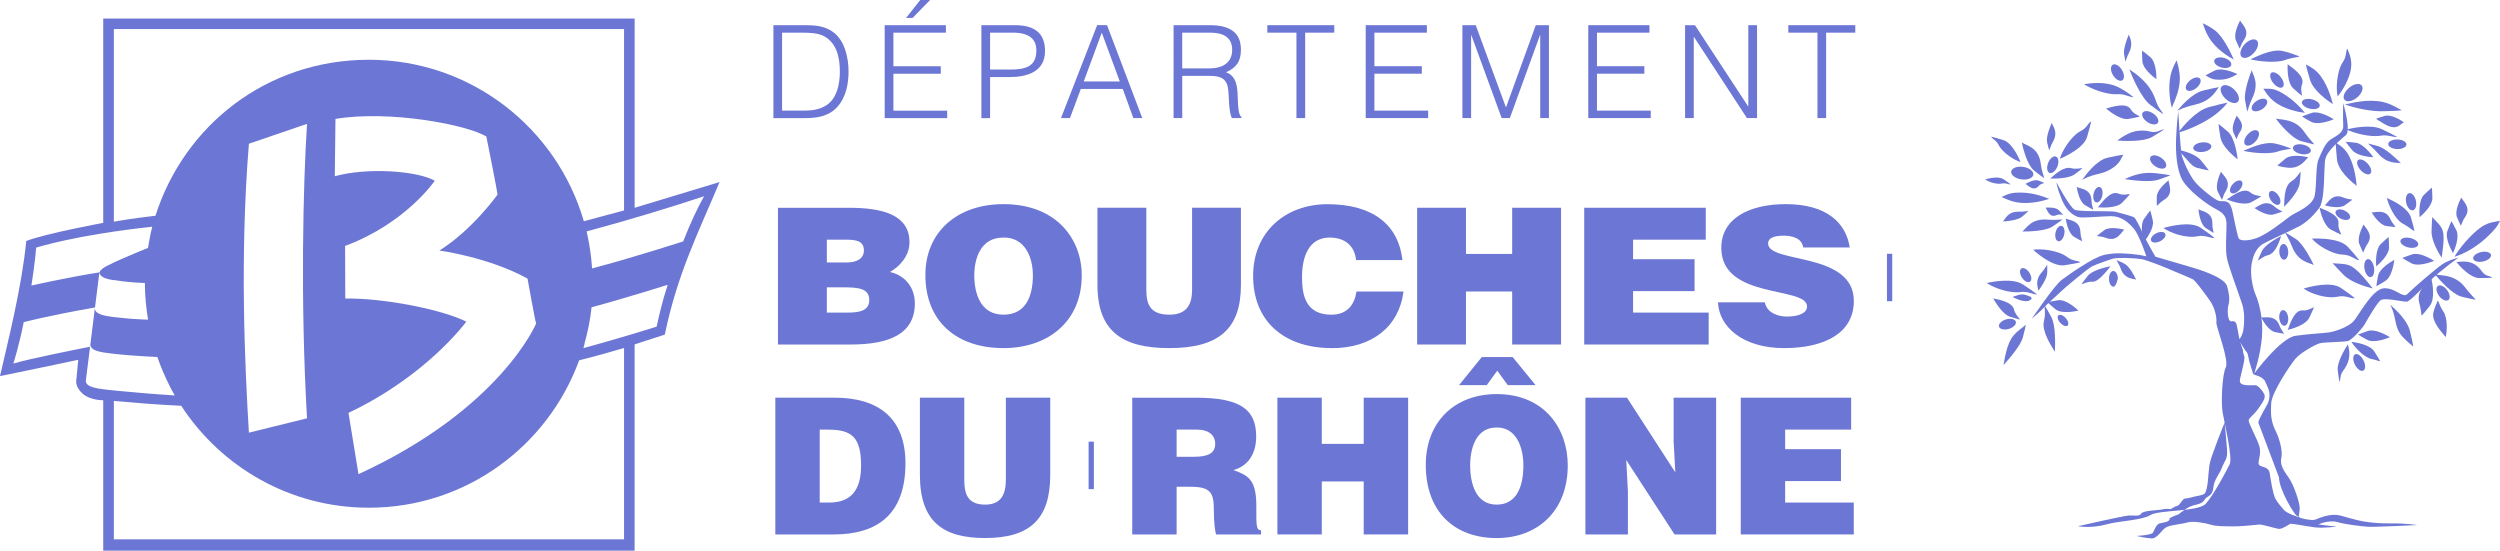 <?xml version="1.0" encoding="UTF-8"?>
<svg id="Calque_2" xmlns="http://www.w3.org/2000/svg" width="856.78" height="188.72" viewBox="0 0 856.78 188.72">
  <g id="Calque_1-2" data-name="Calque_1">
    <g>
      <path d="M217.5,71.21V6.34H35.38v70.04s-19.65,3.62-26.38,6.21c-1.56,16.06-6.42,34.98-9,46.31,9.05-1.81,26.82-5.6,26.82-5.6l-.7,7.23s-.37,2.06,2.21,4.39c2.59,2.33,7.05,2.25,7.05,2.25v51.54h182.11v-70.68l10.34-3.36c4.35-20.87,11.27-34.42,18.77-52.27l-29.11,8.81h0ZM39.02,9.97h174.85v62.15c-3.1.84-8.68,2.34-13.78,3.7-9.28-31.96-38.72-55.34-73.67-55.34s-63.27,22.46-73.14,53.46c-.33.04-.63.07-1.01.12-6.59.79-10.89,1.47-13.25,1.9V9.97h0ZM118.33,102.31l-.06-18.02c20.92-7.81,30.74-22.36,30.74-22.36-6.15-3.42-23.18-4.61-34.27-1.53l.23-19.65c18.63-3.08,45.15,2.02,51.71,6.03,0,0,3.9,19.48,3.84,19.9,0,0-8.59,12.11-19.93,19.18,0,0,16.95,2.29,30.2,9.61,0,0,2.73,15.28,2.96,15.38,0,0-12.1,29.25-60.89,51.65l-3.43-21.01c26.95-12.74,40.38-31.26,40.38-31.26-8.5-4.26-28.63-8.13-41.48-7.92h0ZM105.22,143.36l-19.92,4.92c-1.38-23.06-3.15-59.99,0-99.02l19.92-6.81c-1.33,20.84-2.32,60.5,0,100.92h0ZM12.4,84.86s13.32-4.31,39.78-7.16c-.25.94-.47,1.9-.68,2.86h.03c-.32,1.44-.56,2.92-.8,4.4-.02.01-.06.02-.09.04h0c-1.15.47-2.23.91-3.26,1.33-.06.03-.12.05-.18.08-.95.4-1.85.77-2.69,1.13-.06.03-.13.06-.19.08-.87.37-1.68.72-2.44,1.05-.06.03-.12.05-.18.08-.63.28-1.2.53-1.75.78-.16.08-.33.15-.48.22-2.46,1.13-3.97,1.94-4.51,2.44-.47.43-.69.6-.79,1.14-10.82,1.68-23.41,4.53-23.41,4.53,1.2-7.49,1.64-12.98,1.64-12.98h0ZM29.39,130.64l1.48-11.81c-5.81,1.14-21.05,4.19-26.28,5.76,0,0,2-6.36,3.54-14.19,0,0,8.54-2.25,24.43-5.03l1.5-11.97c.3,1.4,1.53,2.09,4.97,2.63v-.06c.91.16,1.89.31,2.9.43,1.09.12,2.31.24,3.7.36,1.07.1,2.42.17,4.05.22v.11h0c0,.05-.02.1-.02.15,0,4.2.43,8.29,1.08,12.31-.65-.03-1.36-.05-1.95-.08-.06,0-.13,0-.19,0-1.15-.06-2.17-.12-3.06-.18-.1,0-.2-.01-.3-.02-.42-.03-.82-.06-1.17-.09-7.67-.68-10.48-1.17-11.34-2.71h0c-.11-.21-.19-.42-.24-.65l-1.55,12.42c.04.2.11.38.2.55.66,1.34,2.69,1.91,7.87,2.47.5.05,1.03.11,1.58.16.05,0,.09,0,.13.01.56.05,1.15.11,1.79.17.29.03.6.05.92.08.09,0,.18.01.27.02.26.02.53.04.81.07.09,0,.18.01.27.02.3.02.6.05.92.07.1,0,.21.02.32.02.33.02.67.05,1.02.07.1,0,.22.01.31.02.37.03.75.05,1.15.08.1,0,.21.01.32.02.43.03.87.05,1.33.08.07,0,.14,0,.22.01.49.03,1,.06,1.52.09.06,0,.13,0,.18,0,.59.03,1.18.06,1.79.1.02,0,.06,0,.07,0,1.22,3.5,2.65,6.89,4.34,10.14h-.04c.1.19.21.37.31.56.28.53.56,1.05.86,1.57.16.3.32.6.49.9-8.87-.55-15.47-1.22-18.94-1.53-8.67-.78-11.13-1.29-11.58-3.36h0ZM213.87,184.83H39.02v-47.42c4.62.42,14.72,1.28,23.09,1.66,13.69,21.01,37.36,34.93,64.31,34.93,33.16,0,61.32-21.07,72.06-50.52,5.47-1.33,11.96-3.2,15.39-4.22v65.56h0ZM225.03,111.95c-7.97,2.49-16.4,4.98-25.1,7.37.14-.49.26-.98.41-1.47l-.06.02c1.14-4.07,2.01-8.26,2.46-12.57,1.03-.29,2.1-.56,3.13-.85.85-.24,1.71-.48,2.56-.72,1.39-.4,2.77-.8,4.15-1.2,5.57-1.63,11.02-3.28,16.24-4.92-1.83,5.6-3.12,11.22-3.79,14.36h0ZM234.15,82.74c-6.45,2.07-13.25,4.15-20.29,6.2v.02c-3.56,1.04-7.27,2.03-10.95,3.04-.26-3.87-.77-7.66-1.58-11.35h0c-.1-.45-.18-.9-.29-1.34,14.34-3.85,28-8.01,40.26-12.05,0,0,0,0,0-.01l.03-.02v.02s-.02.01-.04.02c-2.37,4.18-4.71,9.26-7.16,15.48h0Z" fill="#6c76d4"/>
      <path d="M266.62,118.07v-46.86h24.42c11.5,0,20.65,2.47,20.65,11.78,0,4.82-3.41,8.33-6.68,10.22,5.54,1.3,8.52,5.66,8.52,10.74,0,10.48-8.72,14.12-21.99,14.12h-24.91ZM283.37,82.14v7.81h6.95c3.34,0,5.75-1.37,5.75-4.1,0-3.64-3.26-3.71-6.82-3.71h-5.89ZM283.37,98.47v8.66h7.31c4.11,0,7.23-.78,7.23-4.3,0-4.1-3.9-4.36-9.22-4.36h-5.32Z" fill="#6c76d4"/>
      <path d="M370.73,94.37c0,15.95-11.71,24.93-26.83,24.93-16.04,0-26.76-9.11-26.76-25.06,0-14.71,10.86-24.28,26.76-24.28,18.23,0,26.83,12.04,26.83,24.41h0ZM333.9,94.37c0,5.99,1.99,13.47,10.01,13.47,7.24,0,10.07-5.73,10.07-13.47,0-6.38-2.83-13.15-10.22-12.95-7.59,0-9.86,7.03-9.86,12.95h0Z" fill="#6c76d4"/>
      <path d="M376.11,71.2h16.75v28.05c0,4.62.99,8.59,7.87,8.59,6.04,0,7.81-3.52,7.81-8.59v-28.05h16.74v26.49c0,15.04-7.59,21.61-24.55,21.61-15.83,0-24.62-5.53-24.62-21.67v-26.43h0Z" fill="#6c76d4"/>
      <path d="M464.74,89.1c-.51-4.88-3.83-7.68-9.08-7.68-5.89,0-9.44,4.62-9.44,13.67,0,6.58,1.56,12.76,10.08,12.76,5.39,0,7.94-3.45,8.58-7.94h16.11c-1.49,12.11-10.93,19.4-24.41,19.4-16.89,0-27.12-9.5-27.12-24.73s11.22-24.6,25.48-24.6c15.61,0,24.34,7.09,25.69,19.14h-15.89Z" fill="#6c76d4"/>
      <polygon points="485.67 118.07 485.67 71.2 502.41 71.2 502.41 87.02 518.24 87.02 518.24 71.2 534.99 71.2 534.99 118.07 518.24 118.07 518.24 99.9 502.41 99.9 502.41 118.07 485.67 118.07 485.67 118.07" fill="#6c76d4"/>
      <polygon points="542.93 118.07 542.93 71.2 584.58 71.2 584.58 82.14 559.68 82.14 559.68 88.84 580.75 88.84 580.75 99.77 559.68 99.77 559.68 107.13 585.58 107.13 585.58 118.07 542.93 118.07 542.93 118.07" fill="#6c76d4"/>
      <path d="M618,84.8c-.28-1.63-1.2-2.61-2.41-3.19-1.2-.59-2.69-.84-4.32-.84-3.69,0-5.32.97-5.32,2.67,0,7.03,29.38,2.67,29.38,19.72,0,10.87-9.86,16.14-23.91,16.14s-22.29-7.22-22.64-15.69h16.04c.35,1.69,1.35,2.93,2.77,3.71,1.35.78,3.12,1.17,4.75,1.17,4.19,0,6.96-1.24,6.96-3.45,0-7.1-29.39-2.21-29.39-20.11,0-9.96,9.37-14.97,22.15-14.97,14.19,0,20.65,6.64,21.86,14.84h-15.9Z" fill="#6c76d4"/>
      <path d="M265.71,183.16v-46.87h20.37c14.95,0,24.23,7.03,24.23,22.46,0,17.64-9.73,24.41-24.62,24.41h-19.97ZM280.92,172.23h3.22c7.1,0,10.96-3.78,10.96-12.63,0-9.76-3.16-12.36-11.28-12.36h-2.89v24.99h0Z" fill="#6c76d4"/>
      <path d="M315.26,136.29h15.21v28.06c0,4.62.91,8.59,7.16,8.59,5.48,0,7.09-3.51,7.09-8.59v-28.06h15.21v26.49c0,15.04-6.9,21.61-22.3,21.61-14.38,0-22.37-5.53-22.37-21.67v-26.43h0Z" fill="#6c76d4"/>
      <path d="M403.24,166.83v16.34h-15.21v-46.87h21.91c15.47,0,20.57,4.23,20.57,13.34,0,5.4-2.39,9.96-7.8,11.46,4.9,1.82,7.86,2.99,7.86,12.43,0,6.12-.18,8.2,1.61,8.2v1.43h-15.4c-.38-1.04-.77-4.04-.77-8.2,0-6.12-1.03-8.14-8.12-8.14h-4.64ZM403.24,156.54h6c4.7,0,7.22-1.17,7.22-4.42s-2.58-4.88-6.13-4.88h-7.09v9.31h0Z" fill="#6c76d4"/>
      <polygon points="437.78 183.16 437.78 136.29 452.99 136.29 452.99 152.12 467.36 152.12 467.36 136.29 482.58 136.29 482.58 183.16 467.36 183.16 467.36 165 452.99 165 452.99 183.16 437.78 183.16 437.78 183.16" fill="#6c76d4"/>
      <path d="M537.29,159.47c0,15.95-10.64,24.93-24.37,24.93-14.56,0-24.29-9.11-24.29-25.06,0-14.71,9.86-24.28,24.29-24.28,16.57,0,24.37,12.04,24.37,24.41h0ZM507.83,122.37h10.57l7.87,9.63h-9.53l-3.62-4.95-3.61,4.95h-9.48l7.8-9.63h0ZM503.84,159.47c0,5.99,1.8,13.47,9.08,13.47,6.58,0,9.16-5.73,9.16-13.47,0-6.38-2.58-13.15-9.28-12.95-6.9,0-8.96,7.03-8.96,12.95h0Z" fill="#6c76d4"/>
      <polygon points="574.15 161.88 573.57 151.2 573.57 136.29 588.14 136.29 588.14 183.16 573.89 183.16 557.33 157.65 557.9 168.32 557.9 183.16 543.34 183.16 543.34 136.29 557.58 136.29 574.15 161.88 574.15 161.88" fill="#6c76d4"/>
      <polygon points="596.58 183.16 596.58 136.29 634.41 136.29 634.41 147.23 611.79 147.23 611.79 153.94 630.92 153.94 630.92 164.87 611.79 164.87 611.79 172.23 635.31 172.23 635.31 183.16 596.58 183.16 596.58 183.16" fill="#6c76d4"/>
      <path d="M265.06,40.47V8.63h10.77c3.5,0,6.79.22,9.73,2.39,4.16,3.05,5.25,9.25,5.25,13.49s-.91,8.89-3.81,12.08c-2.89,3.27-7.01,3.89-11.17,3.89h-10.77ZM268.04,37.91h7.14c2.67,0,4.99-.18,7.4-1.46,4.2-2.17,5.25-7.61,5.25-11.94,0-4.64-1.01-9.73-5.44-12.12-1.88-1.02-4.59-1.19-7.22-1.19h-7.14v26.72h0Z" fill="#6c76d4"/>
      <path d="M303.19,40.47V8.63h20.98v2.57h-17.99v11.5h16.24v2.57h-16.24v12.65h18.43v2.56h-21.42ZM310.51,6.15l4.87-6.15h3.37l-6,6.15h-2.24Z" fill="#6c76d4"/>
      <path d="M336.33,40.47V8.63h11.52c8.19,0,10.29,4.11,10.29,8.89,0,7.12-6.26,8.89-12.08,8.89h-6.74v14.07h-2.98ZM346.15,23.84c5.56,0,9.02-1.15,9.02-6.55,0-3.98-2.54-6.1-8.15-6.1h-7.71v12.65h6.83Z" fill="#6c76d4"/>
      <path d="M363.62,40.47l12.39-31.85h3.38l12.08,31.85h-3.06l-3.63-10h-14.37l-3.72,10h-3.06ZM371.41,27.91h12.35l-6.17-16.72-6.17,16.72h0Z" fill="#6c76d4"/>
      <path d="M405.17,26.01v14.46h-2.97V8.63h12.35c6.91,0,10.73,2.48,10.73,8.36,0,4.03-1.49,6.15-5.12,7.78,3.72,1.28,3.94,5.26,4.02,8.62.14,4.82.53,6.15,1.31,6.77v.31h-3.29c-1.22-2.17-.91-8.14-1.4-10.57-.69-3.45-3.28-3.89-6.25-3.89h-9.37ZM414.45,23.44c4.42,0,7.83-1.86,7.83-6.32,0-4.78-3.68-5.93-7.66-5.93h-9.46v12.25h9.29Z" fill="#6c76d4"/>
      <polygon points="434.33 8.63 457.27 8.63 457.27 11.19 447.3 11.19 447.3 40.47 444.31 40.47 444.31 11.19 434.33 11.19 434.33 8.63 434.33 8.63" fill="#6c76d4"/>
      <polygon points="468.05 40.47 468.05 8.63 489.01 8.63 489.01 11.19 471.02 11.19 471.02 22.69 487.27 22.69 487.27 25.26 471.02 25.26 471.02 37.91 489.45 37.91 489.45 40.47 468.05 40.47 468.05 40.47" fill="#6c76d4"/>
      <polygon points="501.18 40.47 501.18 8.63 505.75 8.63 516.07 36.71 516.16 36.71 526.33 8.63 530.84 8.63 530.84 40.47 527.85 40.47 527.85 12.08 527.76 12.08 517.44 40.47 514.64 40.47 504.26 12.08 504.17 12.08 504.17 40.47 501.18 40.47 501.18 40.47" fill="#6c76d4"/>
      <polygon points="544.32 40.47 544.32 8.63 565.29 8.63 565.29 11.19 547.3 11.19 547.3 22.69 563.54 22.69 563.54 25.26 547.3 25.26 547.3 37.91 565.73 37.91 565.73 40.47 544.32 40.47 544.32 40.47" fill="#6c76d4"/>
      <polygon points="580.57 12.69 580.48 12.69 580.48 40.47 577.5 40.47 577.5 8.63 580.88 8.63 599.09 36.44 599.17 36.44 599.17 8.63 602.16 8.63 602.16 40.47 598.7 40.47 580.57 12.69 580.57 12.69" fill="#6c76d4"/>
      <polygon points="612.88 8.63 635.83 8.63 635.83 11.19 625.84 11.19 625.84 40.47 622.87 40.47 622.87 11.19 612.88 11.19 612.88 8.63 612.88 8.63" fill="#6c76d4"/>
      <polygon points="648.49 103.23 646.68 103.23 646.68 86.97 648.49 86.97 648.49 103.23 648.49 103.23" fill="#6c76d4"/>
      <polygon points="374.88 167.63 373.08 167.63 373.08 151.36 374.88 151.36 374.88 167.63 374.88 167.63" fill="#6c76d4"/>
      <path d="M781.05,163.65c0,4.05,5.09,12.5,6.07,13.07l.99.57c-.59-.43.06-1.41.02-3.3-.04-1.89-2.03-7.84-3.71-10.2-1.67-2.36-3.17-4.49-2.58-6.88.58-2.39-.79-6.91-1.84-8.98-1.74-3.4-1.86-5.99-1.64-9.75.23-3.76,6.52-13.06,8.24-15.16,1.72-2.1,6.93-5.01,8.49-5.4,1.57-.39,8.02-.37,9.53-.75,1.51-.38,5.03-4.43,5.72-5.63.7-1.2,4.2-7.39,5.55-8.37,1.34-.98,7.8.63,8.96.51,1.16-.12,5.94-5.33,7.38-6.67,5.28-4.96,10.35-8.41,10.35-8.41,0,0-3.25.71-5.6,2.28-2,1.35-10.03,8.21-11.97,10.2-1.51,1.55-4.09-2.21-8.04-1.98-3.96.22-8.72,9.5-10.42,11.34-1.71,1.85-6.14,3.46-8.42,3.78-2.27.32-6.22.44-11.39,1.15-5.17.71-14.2,12.96-14.2,12.96,0,0,2.12-6.09,2.66-12.6.54-6.51-1.22-12.22-2.13-14.3-.91-2.08-2.09-6.88-1.4-10.76.69-3.88,2.12-5.37,3.11-6.28.99-.9,9.42-4.56,13.2-6.56,3.78-2.01,6.57-5.92,6.57-5.92,2.47-2.42,1.74-14.43,2.37-17.14.5-2.11,2.93-4.73,7.05-8.17,1.87-1.56-.94-11-.94-11,0,0-.12,5.46.02,7.76.14,2.3-1.93,3.27-4.11,4.61-2.18,1.34-3.24,4.5-4.3,6.81-1.07,2.32-.66,8.59-1.33,12.4-.67,3.81-6.57,5.85-8.32,7.12-1.76,1.27-7.95,6.35-11.71,7.62-3.77,1.27-5.54.65-5.96.21-.41-.45-1.56-6.08-2.21-9.25-.95-4.65-3.02-3.37-4.54-3.69-1.52-.32-6.36-4.28-8.26-6.49-1.89-2.21-4.39-7.62-4.73-9.83-.35-2.2-1.07-14.41-1.07-14.41,0,0-.54,4.29-.74,9.32-.21,5.03.27,10.96,2.21,14.3,1.94,3.34,7.9,8.07,11.7,10.02,3.81,1.95,3.37,4.18,3.34,6.63-.03,2.45-.37,6.84.13,9.78.5,2.94,3.9,11.85,5.26,16,1.36,4.14.29,9.52.29,9.52-.72,2.3-1.26,2.44-1.26,2.44,0,0-.53-3.25-.92-4.91-.39-1.66-1.89-1.11-1.89-1.11-1.31-.09-1.33-4.26-.92-5.63.42-1.37.42-3.27-.48-6.47-.91-3.2-10.64-6.03-12.93-6.68-2.29-.65-11.63-3.41-11.63-3.41,0,0-3.05-5.28-4.06-7.5-1-2.22-2.65-5.64-3.26-6-.62-.36-4.79-1.53-6.37-1.89-1.58-.36-12.24.06-13.93-.68-1.69-.74-6.27-9.38-6.27-9.38,0,0,0,1.44,1.78,5.79,1.77,4.34,4.29,5.64,5.71,6.09,1.42.45,7.72-.28,11.16-.31,3.43-.03,5.84,1.97,7.79,4.21,1.96,2.24,4.35,9.55,4.35,9.55,0,0-2.37-.55-4.54-.74-2.16-.19-5.94-.64-9.85.24-3.91.88-12.22,6.82-14.63,8.59-2.42,1.77-10.24,13.3-10.24,13.3,0,0,2.91-2.46,4.25-3.92,1.34-1.46,4.36-4.03,5.65-5.33,1.29-1.29,9.31-7.95,10.74-8.69,1.42-.74,6.94-2.6,6.94-2.6,2.01-.56,8.37-.21,10.18.14,1.8.36,7.41,2.58,8.92,3.23,1.52.65,7.87,3.29,8.61,3.7.74.42,3.92,4.65,5.77,7.29,1.85,2.65,2.37,6.03,2.2,7.43-.17,1.4,4.47,12.93,3.22,15.46-1.26,2.52-1.66,12.13-1.07,15.46.59,3.33,3.47,15.43,2.43,17.65-1.03,2.22-5.69,10.84-8.2,13.58-2.58,2.82-16.11,2.05-19.04,3.91-2.77,1.76-10.81,1.99-14.79,3.11-5.58,1.57-10,.68-10,.68,0,0,15.68-3.57,17.5-3.67,1.84-.09,3.59.42,4.21-.66.63-1.08,6.18-1.16,6.96-1.37.62-.17,1.93-.39,3.1-.15,0,0,1.56-.87,1.62-.91.14-.17.81.17,1.75-1.19,1.57-2.26,1.44-1.22,3.36-1.83,1.93-.61,4.39-.73,4.96-1.44.56-.71.88-2.31,1.09-4.29.2-1.98.2-3,.55-5.58.36-2.59,5.19-14.45,5.19-14.45,0,0,.76,8.02.81,9.14.18,3.85-.55,3.18-1.98,6.9-.54,1.42-2.43,3.6-2.69,6.14-.26,2.54-1.37,2.85-2.29,3.51-.91.66-.92,1.85-3.2,2.36-2.29.51-3.3,1.12-4.42,1.88-.97.66-1.65,1.28-2.02,1.55-1.62.51-3.08,1.32-3.09,1.33.09-.77.06.27,0,.44-.35.96-2.45,1.05-3.47,1.36-1.03.3-1.77,2.27-2.22,3.13-.45.86-5.69,1.14-5.69,1.14,0,0,3.44.81,5.32.85,1.89.04,3.42-3.06,4.97-3.85,1.55-.79,5.24-1.04,7.14-1.62,1.89-.58,6.12.14,8.03.75,1.9.61,4.37.53,7.49.59,3.13.07,8.15-.57,9.2-.63,1.05-.06,5.47,1.33,6.63,1.49,1.16.16,3.42-1.51,3.95-1.71.52-.21,5.4.8,8.38,1.18,2.97.38,8.44-.29,7.22-.33-1.83-.05-5.94-.67-5.94-.67,0,0,3.46-1.66,6.63-.77,2.77.79,7.84,1.38,10.19,1.56,2.36.18,17.05-.57,17.05-.57,0,0-3.73-.64-9.21-.57-6.18.08-10.33-.89-10.33-.89,0,0-2.25-.48-6.45-1.7-4.22-1.22-8.18,1.2-9.35,1.39-1.17.19-4.42-.43-5-.86,0,0-4.31-1.25-5.37-2.57-1.07-1.32-1.96-2.16-2.87-3.79-.91-1.62-1.61-6.5-1.99-8.84-.39-2.33-2.98-1.91-3.64-2.82-.66-.91.9-3.54.14-6.23-.76-2.69-3.9-8.16-3.69-9.07.2-.91,1.65-1.63,3.41-4.1,2.08-2.94,2.4-3.91,1.84-4.96-.76-1.42-1.89-2.48-2.55-2.83-.66-.36-5.74.69-5.74-1.56,0-1.24,1.97-7.38,1.52-8.44-.45-1.06-.45-2.08-.45-2.08l-.95-2.86c-.12-.27-.11-.33-.11-.33l.11.33c.13.3.42.84,1.05,1.85,1.22,1.93,1.48,1.53,1.77,3.4.3,1.88,1.32,4.52,1.53,5.48.2.96,2.17.41,4,2.44,0,0,1.43,2.79,1.63,4.06.2,1.27,0,2.69-.46,3.75-.46,1.07-3.14,5.28-3.3,6.65" fill="#6c76d4"/>
      <path d="M801.16,33.06c-.65-2.36-.38-8.65,1.76-11.78,1.46-2.16.85-3.75,1.57-4.61.32,1.08,1.34,2.82,1.32,5.41-.04,4.45-3.13,9.06-4.65,10.98" fill="#6c76d4"/>
      <path d="M803.65,35.8c2.38-.51,7.79-1.99,12.98-.85,3.05.67,5.28,2.32,6.52,2.82-1.08.25-2.96.19-5.78.34-4.87.26-11-1.28-13.72-2.31" fill="#6c76d4"/>
      <path d="M799.51,35.7c-1.84-1.2-6.7-4.64-7.8-8.26-.77-2.48-1.22-4.25-1.47-5.35.86.54,2.43,1.07,4.13,2.86,2.94,3.11,4.56,8.38,5.14,10.74" fill="#6c76d4"/>
      <path d="M807.82,33.4c-1.61,1.36-3.55,1.72-4.31.81-.78-.92-.08-2.76,1.54-4.12,1.61-1.36,3.55-1.72,4.31-.81.78.91.09,2.75-1.54,4.12" fill="#6c76d4"/>
      <path d="M779.93,40.66c2.01.45,6.73,0,9.85,4.66,1.38,2.05,2.74,3.3,3.38,4.18-.93-.19-2.45-.56-4.61-1.16-3.14-.93-7.19-5.82-8.62-7.68" fill="#6c76d4"/>
      <path d="M804.2,44.35c2.24-.54,8.39-1.8,12.04-.09,2.5,1.16,4.23,2.06,5.27,2.65-1.02.27-3.2-.86-5.65-.41-3.59.62-9.39-.93-11.67-2.15" fill="#6c76d4"/>
      <path d="M754.95,52.07c-1.72.2-3.19-.36-3.3-1.26-.12-.9,1.19-1.8,2.9-2,1.72-.2,3.18.36,3.3,1.26.1.9-1.19,1.8-2.9,2" fill="#6c76d4"/>
      <path d="M746.5,45.42c1.56-2.05,6.03-7.48,10.42-8.68,3.01-.82,5.16-1.32,6.48-1.58-.71.95-1.88,2.31-4.15,4.08-3.72,2.9-9.9,5.56-12.75,6.18" fill="#6c76d4"/>
      <path d="M744.28,36.92c-.51-2.02-1.35-6.73-.38-11.13.56-2.54,1.59-4.12,2.04-5.14.25.93.78,2.35,1.03,4.68.55,4.92-1.76,9.36-2.69,11.59" fill="#6c76d4"/>
      <path d="M752.72,30.16c-1.28,1.05-2.81,1.32-3.41.59-.59-.73-.03-2.17,1.26-3.22,1.28-1.05,2.8-1.31,3.4-.59.59.73.03,2.17-1.25,3.22" fill="#6c76d4"/>
      <path d="M745.94,51.22c1.72.32,6.36,1.38,8.3,3.7,1.35,1.59,2.23,2.76,2.75,3.49-.79-.13-2.09-.4-3.92-.85-2.67-.69-3.98-4.15-7.13-6.34" fill="#6c76d4"/>
      <path d="M729.72,23.75c1.99,1.36,7.15,4.59,9.08,10.66.91,2.84,2.1,3.49,2.56,4.72-.92-.61-2.42-1.67-4.51-3.26-3.05-2.37-6.08-9.47-7.12-12.13" fill="#6c76d4"/>
      <path d="M735.93,41.83c-1.44-.96-2.16-2.41-1.61-3.22.55-.81,2.15-.69,3.59.28,1.44.96,2.16,2.41,1.61,3.22-.55.81-2.16.69-3.59-.28" fill="#6c76d4"/>
      <path d="M725.59,48.16c1.76-1.17,5.55-4.5,11.35-3.06,2.41.6,3.58-.83,4.71-.73-.8.55-2.15,1.42-4.13,2.59-2.91,1.68-9.49,1.39-11.92,1.2" fill="#6c76d4"/>
      <path d="M799.82,40.89c-1.48.59-5.55,2.03-7.75.87-1.51-.79-2.54-1.42-3.15-1.84.67-.29,1.8-.72,3.42-1.25,2.37-.74,6.13,1.37,7.48,2.22" fill="#6c76d4"/>
      <path d="M692.74,61.47c-2.09-.31-3.65-1.51-3.48-2.69.18-1.18,2.01-1.89,4.11-1.59,2.09.31,3.65,1.51,3.47,2.69-.17,1.18-2,1.89-4.1,1.59" fill="#6c76d4"/>
      <path d="M791.56,37.24c-1.68-.41-2.86-1.45-2.65-2.33.21-.88,1.74-1.27,3.42-.87,1.68.4,2.87,1.44,2.65,2.33-.21.88-1.74,1.27-3.42.87" fill="#6c76d4"/>
      <path d="M807.65,63.71c-1.76-1.46-6.44-5.08-6.77-9.36-.23-3.1-.41-4.41-.44-5.54.82.66,2.45,1.39,3.9,3.46,2.32,3.32,3.17,9.01,3.3,11.44" fill="#6c76d4"/>
      <path d="M813.42,53.9c-1.53-.1-5.68-.52-7.27-2.42-1.1-1.3-1.81-2.27-2.24-2.87.71.03,1.88.12,3.51.32,2.38.32,5.07,3.69,6,4.98" fill="#6c76d4"/>
      <path d="M809.02,58.31c-1.16-1.28-1.56-2.8-.89-3.42.67-.61,2.16-.07,3.32,1.2,1.16,1.28,1.56,2.81.88,3.42-.67.61-2.15.08-3.31-1.2" fill="#6c76d4"/>
      <path d="M746.16,37.97c1.35-1.65,5.19-6.04,8.86-6.93,2.52-.62,4.31-.98,5.41-1.17-.61.77-1.31,2.19-3.2,3.72-3.41,2.74-6.24,1.89-11.07,4.38" fill="#6c76d4"/>
      <path d="M791.08,53.9c-1.2,1.11-2.86,4-7.02,3.57-1.69-.17-2.86-.51-3.58-.7.55-.52,1.46-1.34,2.81-2.43,1.98-1.56,6.23-.8,7.79-.44" fill="#6c76d4"/>
      <path d="M788.55,52.78c-1.69-.35-2.92-1.34-2.73-2.24.18-.89,1.7-1.33,3.39-.98,1.68.34,2.91,1.34,2.73,2.23-.18.89-1.71,1.33-3.39.99" fill="#6c76d4"/>
      <path d="M834.53,94.07c2.1.39,6.95-.03,10.32,4.47,1.53,2.04,2.92,3.31,3.61,4.19-.96-.17-2.55-.48-4.79-1.04-3.28-.84-7.6-5.76-9.14-7.62" fill="#6c76d4"/>
      <path d="M835.92,101.44c-.99-1.32-1.2-2.86-.46-3.42.75-.57,2.17.05,3.17,1.37,1,1.33,1.21,2.86.46,3.42-.75.57-2.17-.05-3.18-1.37" fill="#6c76d4"/>
      <path d="M833.26,95.39c.42,1.89,1.31,7.02-.51,9.4-1.24,1.64-2.2,2.74-2.81,3.4-.21-.87-.25-2.35-.81-4.33-1.23-4.38,2.85-7.02,4.13-8.47" fill="#6c76d4"/>
      <path d="M836.8,88.35c-.99-1.53-3.58-5.83-3.48-9.13.06-2.27.17-3.86.26-4.84.47.7,2.2,2.05,3.19,3.77,1.43,2.54.19,8.09.02,10.2" fill="#6c76d4"/>
      <path d="M834.22,89.39c-1.48.59-5.56,2.03-7.75.86-1.52-.8-2.54-1.42-3.16-1.84.69-.29,1.82-.72,3.42-1.25,2.37-.74,6.13,1.37,7.48,2.22" fill="#6c76d4"/>
      <path d="M825.32,84.79c-1.68-.4-2.86-1.45-2.65-2.33.21-.88,1.74-1.27,3.42-.87,1.68.4,2.86,1.44,2.65,2.33-.21.88-1.74,1.27-3.42.87" fill="#6c76d4"/>
      <path d="M851,89.61c-1.68.37-3.21-.05-3.41-.94-.19-.89,1.02-1.9,2.7-2.28,1.68-.37,3.21.05,3.4.94.2.89-1.01,1.91-2.69,2.28" fill="#6c76d4"/>
      <path d="M841.18,88c1.27-2.36,5.49-7.66,9.25-10.23,2.57-1.76,5.04-1.74,6.34-2.1-.56,1.1-.74,1.82-2.82,4-4.96,5.2-9.97,7.49-12.77,8.33" fill="#6c76d4"/>
      <path d="M841.82,89.81c1.95-.11,5.77-1.14,8.84,3.3,1.19,1.72,2.88,1.34,3.44,2.06-.91.07-2.38.13-4.46.12-3.03-.06-6.57-3.96-7.82-5.49" fill="#6c76d4"/>
      <path d="M692.9,48.82c1.55,1.12,5.85,1.56,6.53,7.52.25,2.22.95,3.77,1.13,4.74-.72-.5-1.88-1.37-3.5-2.66-2.33-1.93-3.73-7.51-4.17-9.6" fill="#6c76d4"/>
      <path d="M705.08,57.08c-.61,1.54-1.82,2.52-2.69,2.17-.87-.34-1.07-1.88-.46-3.42.6-1.54,1.81-2.52,2.68-2.17.87.35,1.08,1.88.48,3.42" fill="#6c76d4"/>
      <path d="M702.63,61.2c1.18-.97,4.41-4.32,7.17-3.57,1.66.46,3.13-.04,3.93,0-.53.45-1.44,1.18-2.77,2.15-1.96,1.41-6.61,1.46-8.33,1.42" fill="#6c76d4"/>
      <path d="M694.15,63.03c.82-.47,3.07-1.65,4.44-1.15.95.34,1.6.62,2,.81-.37.22-1.23.26-1.89,1.02-1.84,2.14-3.69-.28-4.55-.67" fill="#6c76d4"/>
      <path d="M718.99,71.05c1.13-1.31,4.22-5.91,7.03-4.71,1.7.74,3.15.11,3.95.19-.51.62-1.39,1.6-2.67,2.92-1.91,1.9-6.58,1.74-8.31,1.6" fill="#6c76d4"/>
      <path d="M720.48,67.04c-.31,1.46-1.23,2.5-2.06,2.32-.83-.18-1.24-1.5-.92-2.96.31-1.46,1.23-2.5,2.05-2.32.83.18,1.24,1.5.93,2.96" fill="#6c76d4"/>
      <path d="M711.71,64.07c1.26.64,4.95.61,5.07,4.64.03,1.5.52,2.51.6,3.16-.59-.29-1.52-.79-2.81-1.55-1.86-1.14-2.64-4.86-2.86-6.25" fill="#6c76d4"/>
      <path d="M693.06,79.34c1.48-1.09,3-4.63,8.92-4.06,2.2.21,3.88-.09,4.86-.06-.67.51-1.8,1.33-3.45,2.43-2.46,1.59-8.2,1.71-10.34,1.69" fill="#6c76d4"/>
      <path d="M701.03,71.17c.94-.08,3.48-.19,4.51.84.71.71,1.19,1.24,1.47,1.58-.43.04-1.23-.29-2.15.12-2.58,1.15-3.22-1.83-3.83-2.54" fill="#6c76d4"/>
      <path d="M707.92,74.89c1.25.64,4.95.61,5.06,4.64.04,1.5.52,2.51.61,3.16-.59-.29-1.52-.79-2.81-1.55-1.86-1.14-2.64-4.86-2.85-6.25" fill="#6c76d4"/>
      <path d="M707.44,80.35c-.31,1.45-1.23,2.49-2.06,2.32-.83-.18-1.23-1.5-.92-2.96.31-1.45,1.24-2.49,2.06-2.31.82.18,1.23,1.5.92,2.96" fill="#6c76d4"/>
      <path d="M813.22,98.87c-1.98-.48-7.39-1.97-10.03-4.66-1.82-1.84-3.05-3.19-3.79-4.02.91.21,3.27,0,5.41.63,3.12.96,6.79,6.26,8.41,8.05" fill="#6c76d4"/>
      <path d="M810.35,92.17c-.3-1.7.18-3.2,1.08-3.36.89-.16,1.86,1.09,2.16,2.79.3,1.7-.18,3.21-1.07,3.36-.9.16-1.86-1.09-2.17-2.79" fill="#6c76d4"/>
      <path d="M820.57,89.06c-.21,1.58-.94,5.84-3.03,7.18-1.43.92-2.49,1.51-3.14,1.85.09-.74.26-1.93.59-3.6.51-2.43,4.19-4.67,5.59-5.44" fill="#6c76d4"/>
      <path d="M794.93,71.18c1.58.72,6.87,2.36,6.5,5.4-.22,1.84.8,3.06.95,3.85-.75-.32-1.93-.88-3.56-1.74-2.36-1.29-3.54-5.82-3.89-7.52" fill="#6c76d4"/>
      <path d="M796.72,70.37c1.11-.87,2.6-4.25,6.32-2.69,1.39.59,2.5.56,3.13.75-.51.42-1.36,1.07-2.57,1.92-1.8,1.23-5.52.4-6.88.02" fill="#6c76d4"/>
      <path d="M803.59,72.21c1.34.65,2.13,1.79,1.76,2.55-.37.76-1.75.84-3.1.19-1.34-.65-2.12-1.79-1.76-2.55.37-.76,1.76-.85,3.09-.2" fill="#6c76d4"/>
      <path d="M761.16,58.86c.69,1.23,3.77,3.26,1.61,6.67-.8,1.27-.96,2.38-1.26,2.96-.33-.56-.83-1.51-1.47-2.86-.91-1.98.52-5.5,1.11-6.78" fill="#6c76d4"/>
      <path d="M767.49,65.11c-1.02,1.09-2.35,1.5-2.95.92-.62-.58-.29-1.92.73-3.01s2.34-1.5,2.95-.92c.62.58.29,1.92-.73,3.01" fill="#6c76d4"/>
      <path d="M763.12,68.36c1.48-.92,5.78-4.4,8.11-2.41,1.41,1.2,2.98,1.03,3.72,1.35-.67.44-1.8,1.11-3.41,1.99-2.39,1.25-6.81-.29-8.42-.94" fill="#6c76d4"/>
      <path d="M789.93,38.68c-2.21-.26-7.19-1.19-10.71-4.02-2.03-1.63-2.89-3.36-3.56-4.25,1.02.1,2.76-.34,5.05.74,4.31,2.03,7.71,5.63,9.22,7.54" fill="#6c76d4"/>
      <path d="M784,22.01c1.35,1.09,6.05,4,4.95,6.86-.67,1.72,0,3.16-.05,3.96-.63-.49-1.65-1.33-3.01-2.57-1.96-1.84-1.98-6.51-1.89-8.25" fill="#6c76d4"/>
      <path d="M779.05,28.44c-1.07-1.35-1.36-2.9-.65-3.47.71-.56,2.16.08,3.22,1.43,1.07,1.35,1.36,2.9.65,3.47-.71.56-2.15-.08-3.22-1.43" fill="#6c76d4"/>
      <path d="M840.67,86.76c-.79-1.4-2.77-5.24-1.92-7.58.59-1.61,1.07-2.72,1.4-3.39.38.64.96,1.7,1.72,3.24,1.05,2.25-.53,6.27-1.19,7.74" fill="#6c76d4"/>
      <path d="M721.78,37.19c1.69-.4,6.88-2.34,8.46.29.95,1.59,2.49,1.93,3.09,2.47-.78.2-2.05.49-3.87.81-2.65.42-6.35-2.44-7.68-3.56" fill="#6c76d4"/>
      <path d="M702.33,68.15c-2,.68-6.9,1.97-11.16,1.19-2.56-.47-4.18-1.42-5.22-1.83.91-.33,2.21-1.26,4.67-1.45,5.3-.41,9.45,1.23,11.71,2.09" fill="#6c76d4"/>
      <path d="M705.95,54.43c.55-2.38,3.77-7.79,7.14-9.52,2.31-1.2,2.53-2.89,3.58-3.3-.24,1.1-.68,2.9-1.43,5.38-1.12,3.61-7.05,6.49-9.3,7.45" fill="#6c76d4"/>
      <path d="M703.16,42.12c.35,1.19,2.33,3.08.39,6.49-.72,1.27-.97,2.36-1.25,2.94-.17-.54-.43-1.45-.72-2.75-.43-1.92,1.01-5.41,1.59-6.68" fill="#6c76d4"/>
      <path d="M739.03,27.15c-1.28-.95-4.65-3.65-4.81-6.13-.12-1.7-.13-2.91-.1-3.65.61.43,1.57,1.16,2.87,2.25,1.87,1.62,2.06,5.92,2.04,7.53" fill="#6c76d4"/>
      <path d="M734.78,82.88c-.42-1.54-1.42-5.74-.02-7.8.95-1.42,1.69-2.37,2.17-2.94.22.71.52,1.88.88,3.54.47,2.43-2.03,5.94-3.02,7.2" fill="#6c76d4"/>
      <path d="M819.08,115.56c-1.49.61-5.54,2.08-7.75.93-1.52-.78-2.55-1.4-3.18-1.81.68-.29,1.81-.73,3.42-1.27,2.35-.76,6.13,1.32,7.5,2.16" fill="#6c76d4"/>
      <path d="M807.05,124.96c-.78-1.54-.75-3.12.06-3.53.81-.41,2.09.51,2.88,2.05.78,1.54.75,3.12-.06,3.53-.82.41-2.11-.5-2.88-2.04" fill="#6c76d4"/>
      <path d="M805.85,117.14c1.73.22,6.35,1,7.82,3.26,1.02,1.55,1.67,2.69,2.04,3.41-.8-.08-1.17-.44-2.98-.78-2.64-.54-6.03-4.36-6.87-5.89" fill="#6c76d4"/>
      <path d="M804.67,117.99c.3,1.73,1.54,4.84-1.65,9.08-1.23,1.64-.75,3.05-1.27,3.79-.15-.8-.37-2.11-.58-4-.29-2.75,2.43-7.24,3.5-8.87" fill="#6c76d4"/>
      <path d="M784.04,113.07c.66-1.61,2.12-6.95,5.16-6.69,1.84.15,3.03-.91,3.82-1.08-.29.75-.8,1.95-1.6,3.61-1.2,2.4-5.68,3.74-7.38,4.16" fill="#6c76d4"/>
      <path d="M784.18,108.79c.16,1.48-.38,2.76-1.22,2.86-.83.09-1.64-1.03-1.81-2.51-.17-1.48.37-2.76,1.21-2.85.84-.09,1.64,1.03,1.82,2.51" fill="#6c76d4"/>
      <path d="M774.92,108.77c1.39.21,4.88-1,6.27,2.79.52,1.41,1.3,2.21,1.59,2.8-.65-.08-1.7-.26-3.16-.57-2.13-.49-4.05-3.77-4.7-5.02" fill="#6c76d4"/>
      <path d="M723.3,91.24s-3.97,5.47-6.11,5.31c-1.75-.13-3.06.71-3.85.85.41-.59,1.11-1.55,2.17-2.87,1.56-1.91,6.09-2.96,7.79-3.29" fill="#6c76d4"/>
      <path d="M686.62,125.09c.41-1.89,1.06-7.36,3.46-10.13,1.64-1.91,3.46-2.9,4.21-3.68-.17.86-.48,2.3-1.04,4.36-.83,3-5.04,7.74-6.62,9.45" fill="#6c76d4"/>
      <path d="M688.45,112.72c-1.6.46-3.1.11-3.36-.79-.26-.9.82-2.01,2.41-2.47,1.59-.47,3.1-.11,3.35.79.26.9-.81,2.01-2.41,2.47" fill="#6c76d4"/>
      <path d="M683.08,102.25c1.55.4,6.49,1.04,7.18,3.9.42,1.73,1.66,2.68,2.04,3.38-.72-.17-1.9-.49-3.53-1.01-2.39-.8-4.84-4.76-5.68-6.27" fill="#6c76d4"/>
      <path d="M680.88,96.97c2.41-.52,8.99-1.68,12.38.5,2.33,1.5,3.9,2.64,4.85,3.39-1.11.26-3.1-1.17-5.7-.77-3.82.54-9.45-1.57-11.53-3.12" fill="#6c76d4"/>
      <path d="M704.21,120.53c-1.06-1.74-4.59-7.03-3.74-10.42.7-2.79.14-4.41.22-5.52.5.79,1.29,2.14,2.34,4.1,1.52,2.9,1.33,9.43,1.19,11.84" fill="#6c76d4"/>
      <path d="M712.31,106.45c-1.6.35-5.93,1.12-7.86-.45-1.33-1.07-2.22-1.89-2.74-2.42.73-.17,1.94-.42,3.65-.69,2.49-.35,5.78,2.44,6.95,3.55" fill="#6c76d4"/>
      <path d="M706.09,110.66c-.88-.96-1.18-2.12-.67-2.58.51-.46,1.64-.06,2.51.91.87.96,1.18,2.12.67,2.58-.51.47-1.63.06-2.51-.91" fill="#6c76d4"/>
      <path d="M695.49,93.46c.82,1.25.89,2.64.19,3.09-.71.46-1.94-.18-2.75-1.43-.81-1.25-.89-2.64-.18-3.1.71-.46,1.94.19,2.74,1.44" fill="#6c76d4"/>
      <path d="M698.56,99.67c-.03-1.21-1.4-3.42,1.19-6.35.97-1.09,1.45-2.09,1.84-2.6.03.56.05,1.48.02,2.8-.06,1.93-2.21,5.03-3.05,6.16" fill="#6c76d4"/>
      <path d="M689.73,101.79c.79-.35,2.97-1.21,4.35-.75.95.31,1.61.57,2.01.74-.36.16.59.23-.02.82-1.75,1.65-5.48-.46-6.35-.81" fill="#6c76d4"/>
      <path d="M722.78,95.58c-.02-1.49.64-2.71,1.48-2.72.84-.01,1.55,1.19,1.56,2.68,0-.14-.63,2.7-1.48,2.72-.84.01-1.55-1.19-1.56-2.68" fill="#6c76d4"/>
      <path d="M732.07,95.85c-1.16-.48-4-.12-5.29-3.84-.49-1.38-1.16-2.27-1.43-2.87.54.21,1.43.59,2.64,1.18,1.78.89,3.5,4.25,4.08,5.52" fill="#6c76d4"/>
      <path d="M713.6,61.61c1.28-1.84,4.96-6.71,8.65-7.54,2.53-.59,4.33-.9,5.44-1.06-.58.86-1.03,2.63-3.05,4.13-4.2,3.1-6.25,1.85-11.04,4.48" fill="#6c76d4"/>
      <path d="M686.42,75.9c.88-.86,1.64-3.5,5.57-3.35,1.46.06,2.53-.23,3.18-.25-.4.4-1.1,1.05-2.11,1.92-1.5,1.27-5.25,1.61-6.65,1.69" fill="#6c76d4"/>
      <path d="M789.5,98.88c2.52-.75,9.37-2.48,12.72-.22,2.32,1.54,3.87,2.73,4.8,3.51-1.15.37-3.13-1.12-5.84-.5-3.97.86-9.64-1.18-11.68-2.79" fill="#6c76d4"/>
      <path d="M819.16,104.44c1.6,1.37,5.84,5.27,6.74,8.93.63,2.52.99,4.31,1.18,5.4-.75-.62-2-1.54-3.59-3.25-3.19-3.38-1.88-6.24-4.33-11.09" fill="#6c76d4"/>
      <path d="M714.23,28.84c2.3-.32,7.54-1.13,12.03,1.18,2.46,1.27,3.95,2.56,4.92,3.27-1.06.17-3.08-1.21-5.58-1.01-3.67.25-9.26-1.95-11.37-3.43" fill="#6c76d4"/>
      <path d="M724.17,25.79c-.91-1.48-.96-3.08-.13-3.6.83-.51,2.25.27,3.15,1.74.9,1.48.96,3.09.13,3.6-.83.51-2.25-.27-3.15-1.74" fill="#6c76d4"/>
      <path d="M680.33,61.48c1.24-.36,4.63-1.18,6.3-.06,1.15.76,1.93,1.36,2.4,1.74-.58.18-1.56-.56-2.89-.27-1.96.4-4.78-.61-5.81-1.41" fill="#6c76d4"/>
      <path d="M728.11,61.38c1.8-.7,5.15-2.57,10.43-2.05,2.5.24,4.23.56,5.3.74-.82.33-2.19.85-4.19,1.53-2.95.97-9.23.14-11.54-.22" fill="#6c76d4"/>
      <path d="M740.32,82.67c-1.33.67-2.72.61-3.09-.15-.38-.75.39-1.9,1.72-2.57,1.33-.67,2.72-.61,3.1.14.38.75-.39,1.9-1.72,2.58" fill="#6c76d4"/>
      <path d="M692.46,55.52c-1.88-.47-6.14-3.1-7.48-5.79-.93-1.85-2.27-2.05-2.58-2.89.87.2,2.29.58,4.26,1.2,2.85.94,5.07,5.68,5.81,7.49" fill="#6c76d4"/>
      <path d="M814.34,91.3c-.1-1.6-.22-5.91,1.56-7.64,1.22-1.19,2.13-1.98,2.71-2.44.07.74.14,1.94.14,3.64-.02,2.48-3.18,5.41-4.41,6.44" fill="#6c76d4"/>
      <path d="M818.02,67.86c1.98.86,7.23,3.38,8.21,6.59.67,2.2,1.05,3.79,1.24,4.77-.92-.38-1.87-1.45-3.9-2.52-2.96-1.55-5.08-6.73-5.56-8.84" fill="#6c76d4"/>
      <path d="M829.22,74.45c-.12-1.6-.27-5.93,1.51-7.68,1.22-1.2,2.13-2,2.71-2.47.07.74.14,1.95.17,3.65,0,2.48-3.16,5.45-4.39,6.49" fill="#6c76d4"/>
      <path d="M824.64,69.5c-.35-1.62.1-3.1,1.02-3.3.91-.2,1.94.95,2.3,2.57.35,1.62-.1,3.1-1.03,3.3-.91.2-1.94-.95-2.29-2.57" fill="#6c76d4"/>
      <path d="M838.16,115.51c-1.18-1.45-4.79-5.26-4.26-8.11.36-1.96,1.29-3.55,1.54-4.38.55.66.7,2,1.85,3.61,1.65,2.38,1.35,7.07.87,8.88" fill="#6c76d4"/>
      <path d="M729.58,11.8c.22,1.15,1.77,2.92,0,6.38-.67,1.29-.92,2.37-1.18,2.96-.11-.52-.28-1.4-.47-2.67-.25-1.86,1.11-5.38,1.65-6.66" fill="#6c76d4"/>
      <path d="M843.5,67.72c.62,1.27,3.59,3.45,1.27,6.75-.87,1.23-1.08,2.32-1.4,2.9-.3-.58-.75-1.55-1.33-2.92-.81-2.03.79-5.47,1.46-6.72" fill="#6c76d4"/>
      <path d="M823.86,41.91c-1.33.48-2.25,3.24-6.85.51-1.29-.76-2.19-1.33-2.72-1.72.61-.23,1.62-.58,3.05-.99,2.11-.58,5.35,1.4,6.52,2.19" fill="#6c76d4"/>
      <path d="M822.82,55.94c-1.58-.37-4.59.51-8.11-3.63-1.31-1.54-2.57-2.47-3.18-3.12.72.16,1.92.46,3.62.96,2.51.75,6.3,4.41,7.67,5.8" fill="#6c76d4"/>
      <path d="M821.56,51.09c-1.72-.05-3.1-.82-3.08-1.73.02-.91,1.45-1.6,3.17-1.56,1.72.05,3.1.82,3.07,1.73-.02.91-1.44,1.6-3.17,1.56" fill="#6c76d4"/>
      <path d="M741.45,78.14c2.5-.72,9.32-2.37,12.68-.12,2.3,1.54,3.87,2.72,4.8,3.49-1.15.35-3.11-1.13-5.81-.54-3.94.81-9.61-1.23-11.67-2.83" fill="#6c76d4"/>
      <path d="M753.42,71.73c1.21.71,4.9.89,4.79,4.92-.05,1.5.38,2.54.43,3.19-.57-.32-1.48-.88-2.72-1.71-1.8-1.24-2.35-5-2.49-6.41" fill="#6c76d4"/>
      <path d="M696.78,85.61c2.39-.5,8.65.14,11.65,2.46,2.06,1.59,3.68,1.07,4.51,1.85-1.11.25-2.92.61-5.48.99-3.75.5-8.86-3.66-10.68-5.3" fill="#6c76d4"/>
      <path d="M792.31,81.78c2.6-.11,9.61-.12,12.35,2.85,1.89,2.03,3.13,3.55,3.86,4.52-1.2.08-2.77-1.83-5.53-1.88-4.03-.13-9.05-3.44-10.67-5.49" fill="#6c76d4"/>
      <path d="M810.03,76.93c.62,1.27,3.6,3.45,1.27,6.75-.87,1.23-1.08,2.33-1.4,2.9-.3-.58-.75-1.55-1.32-2.92-.82-2.03.79-5.47,1.45-6.72" fill="#6c76d4"/>
      <path d="M812.77,72.78c1.4.11,4.8-1.34,6.45,2.34.62,1.37,1.45,2.12,1.77,2.68-.65-.04-1.71-.14-3.18-.35-2.17-.33-4.31-3.47-5.04-4.68" fill="#6c76d4"/>
      <path d="M771.24,20.34c1.99-.88,7.22-3.66,11.02-2.87,2.62.53,4.73,1.54,5.85,1.84-.91.42-2.72.4-4.92,1.24-3.24,1.2-9.53.41-11.95-.21" fill="#6c76d4"/>
      <path d="M765.54,20.41c-1.85-1.02-5.95-3.43-8.41-7.39-1.37-2.21-1.83-4.02-2.23-5.06.85.45,2.3,1.02,4.19,2.45,2.82,2.15,5.53,7.77,6.45,10" fill="#6c76d4"/>
      <path d="M772.43,18.13c-1.42,1.56-3.3,2.18-4.17,1.37-.89-.81-.45-2.72.97-4.29,1.43-1.56,3.3-2.18,4.18-1.37.89.81.45,2.73-.98,4.29" fill="#6c76d4"/>
      <path d="M766.79,25.37c-1.4.78-3.67,2.32-7.56,1.88-1.69-.19-2.7-1.08-3.37-1.41.64-.37,1.7-.95,3.22-1.69,2.25-1.05,6.25.55,7.71,1.22" fill="#6c76d4"/>
      <path d="M761.33,23.13c-1.6-.43-2.71-1.51-2.47-2.42.25-.91,1.75-1.29,3.35-.86,1.6.43,2.7,1.52,2.46,2.42-.25.91-1.75,1.29-3.34.86" fill="#6c76d4"/>
      <path d="M762.68,33.81c-1.52-1.46-2.09-3.35-1.26-4.21.82-.87,2.73-.38,4.26,1.09,1.52,1.46,2.08,3.35,1.26,4.21-.83.86-2.73.38-4.26-1.09" fill="#6c76d4"/>
      <path d="M771.71,24.02c.36,1.74,2.71,4.37.14,9.7-.96,1.99-1.31,3.65-1.68,4.55-.18-.8-.45-2.13-.76-4.05-.43-2.83,1.53-8.23,2.31-10.2" fill="#6c76d4"/>
      <path d="M775.27,37.41c-1.39.9-2.94.99-3.46.21-.51-.79.22-2.16,1.6-3.06,1.39-.9,2.94-1,3.45-.21.51.79-.21,2.16-1.6,3.06" fill="#6c76d4"/>
      <path d="M767.7,7.03c.62,1.27,3.6,3.45,1.27,6.75-.87,1.23-1.08,2.32-1.4,2.9-.3-.58-.75-1.55-1.32-2.92-.81-2.03.79-5.47,1.45-6.72" fill="#6c76d4"/>
      <path d="M768.84,51.69c1.92-.79,6.98-3.27,10.7-2.53,2.56.5,4.62,1.43,5.7,1.72-.88.38-2.64.34-4.77,1.09-3.14,1.07-9.28.3-11.63-.28" fill="#6c76d4"/>
      <path d="M766.88,54.62c-1.48-1.15-5.36-4.43-5.9-7.54-.39-2.13-.58-3.65-.67-4.59.69.52,1.79,1.41,3.3,2.73,2.18,1.97,3.04,7.38,3.27,9.39" fill="#6c76d4"/>
      <path d="M773,48.48c-1.19,1.31-2.76,1.82-3.5,1.14-.74-.67-.36-2.27.83-3.58,1.19-1.3,2.75-1.82,3.49-1.14.74.67.37,2.28-.82,3.58" fill="#6c76d4"/>
      <path d="M766.57,39.61c.52,1.06,3.01,2.88,1.07,5.64-.71,1.03-.9,1.94-1.17,2.42-.25-.49-.63-1.29-1.1-2.44-.68-1.69.66-4.57,1.2-5.61" fill="#6c76d4"/>
      <path d="M782.8,70.86c.11-1.75-.21-7.1,2.59-8.78,1.7-1.02,2.43-2.63,3.09-3.26-.03.8-.13,2.13-.34,4-.34,2.75-3.94,6.65-5.33,8.04" fill="#6c76d4"/>
      <path d="M780.81,66.96c.85,1.23.97,2.61.27,3.09-.69.48-1.94-.13-2.78-1.36-.84-1.23-.97-2.61-.28-3.09.7-.48,1.95.13,2.79,1.35" fill="#6c76d4"/>
      <path d="M772.64,71.3c1.32-.47,3.84-3.18,6.86-.5,1.11,1,2.18,1.34,2.71,1.72-.61.23-1.62.57-3.06.98-2.11.58-5.34-1.41-6.51-2.21" fill="#6c76d4"/>
      <path d="M738.64,56.99c-1.44-.97-2.17-2.41-1.62-3.22.55-.81,2.16-.69,3.6.28,1.44.96,2.15,2.4,1.61,3.21-.54.81-2.16.69-3.59-.27" fill="#6c76d4"/>
      <path d="M743.19,61.81c.06,1.41,1.91,4.61-1.55,6.69-1.29.77-1.92,1.69-2.45,2.08-.04-.65-.07-1.72-.04-3.21.07-2.18,2.93-4.69,4.03-5.56" fill="#6c76d4"/>
      <path d="M728.03,78.69c-1.08.9-2.49,4.32-6.25,2.85-1.4-.55-2.52-.49-3.15-.67.49-.43,1.32-1.1,2.53-1.99,1.77-1.27,5.5-.53,6.87-.19" fill="#6c76d4"/>
      <path d="M792.99,90.85c-1.64-.93-5.42-.92-7.64-6.7-.83-2.15-1.84-3.6-2.28-4.53.75.42,1.99,1.14,3.7,2.25,2.52,1.65,5.26,6.99,6.21,8.99" fill="#6c76d4"/>
      <path d="M781.15,86.37c-.06-1.49.56-2.73,1.4-2.76.84-.04,1.57,1.14,1.64,2.63.07,1.49-.56,2.72-1.4,2.76-.84.04-1.57-1.14-1.64-2.63" fill="#6c76d4"/>
      <path d="M781.8,80.87c-.56,1.43-1.76,5.97-4.57,6.6-1.68.38-2.74,1.53-3.46,1.87.25-.66.69-1.74,1.38-3.24,1.04-2.19,5.12-4.45,6.65-5.23" fill="#6c76d4"/>
    </g>
  </g>
</svg>